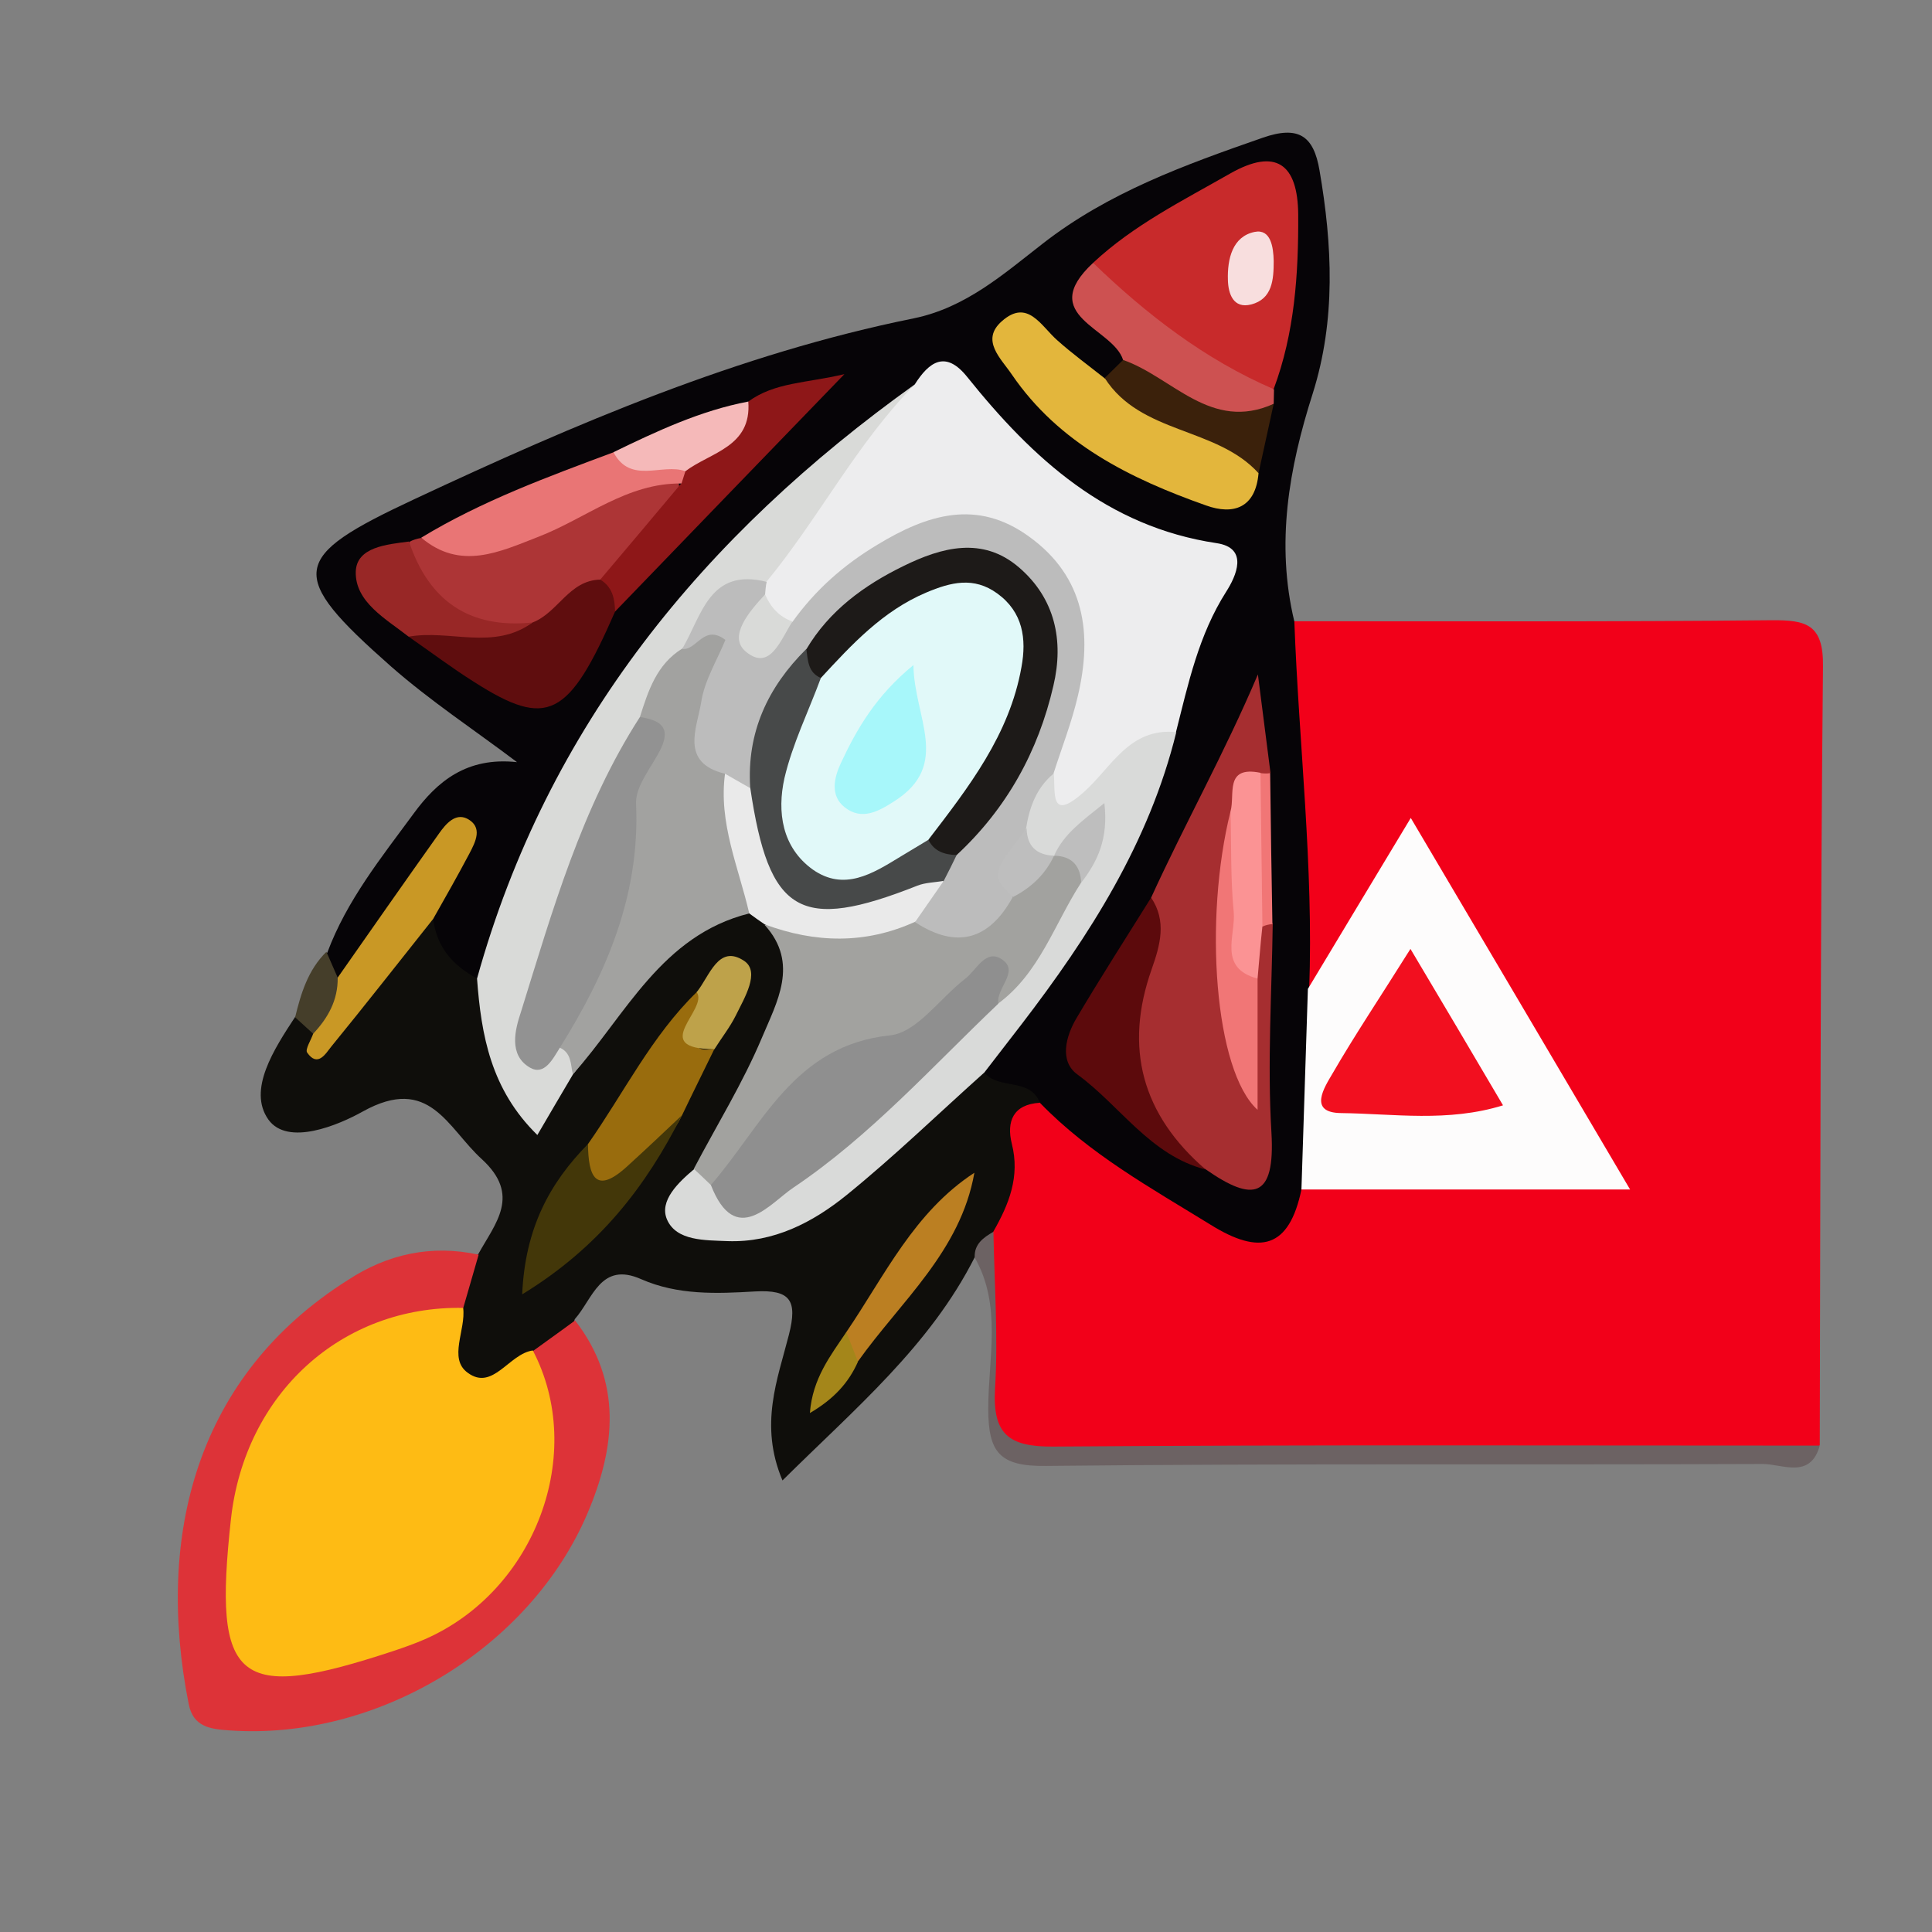 <?xml version="1.0" encoding="utf-8"?>
<!-- Generator: Adobe Illustrator 26.3.1, SVG Export Plug-In . SVG Version: 6.00 Build 0)  -->
<svg version="1.1" id="Layer_1" xmlns="http://www.w3.org/2000/svg" xmlns:xlink="http://www.w3.org/1999/xlink" x="0px" y="0px"
	 viewBox="0 0 599 599" style="enable-background:new 0 0 599 599;" xml:space="preserve">
<rect x="0" y="0" width="599" height="599" fill="#808080" stroke="none"/>
<style type="text/css">
	.st0{fill:#F20019;}
	.st1{fill:#060407;}
	.st2{fill:#0F0E0B;}
	.st3{fill:#DD3338;}
	.st4{fill:#6C6263;}
	.st5{fill:#453E2A;}
	.st6{fill:#FDFCFC;}
	.st7{fill:#EDEDEE;}
	.st8{fill:#D9DAD8;}
	.st9{fill:#A62E30;}
	.st10{fill:#D9DAD9;}
	.st11{fill:#C82A2B;}
	.st12{fill:#E3B63C;}
	.st13{fill:#AD3536;}
	.st14{fill:#5C0A0C;}
	.st15{fill:#5F0D0E;}
	.st16{fill:#8E1718;}
	.st17{fill:#CD5151;}
	.st18{fill:#E97575;}
	.st19{fill:#C99825;}
	.st20{fill:#982726;}
	.st21{fill:#3B210B;}
	.st22{fill:#F5B9B9;}
	.st23{fill:#F17676;}
	.st24{fill:#FEBB14;}
	.st25{fill:#A2A29F;}
	.st26{fill:#A2A2A0;}
	.st27{fill:#996C0D;}
	.st28{fill:#EAEAEA;}
	.st29{fill:#433709;}
	.st30{fill:#BB7F22;}
	.st31{fill:#BEA24A;}
	.st32{fill:#A4861A;}
	.st33{fill:#F20F1F;}
	.st34{fill:#BCBCBC;}
	.st35{fill:#929292;}
	.st36{fill:#FB9394;}
	.st37{fill:#8F8F8F;}
	.st38{fill:#BEBEBE;}
	.st39{fill:#F8DEDE;}
	.st40{fill:#474949;}
	.st41{fill:#1D1A18;}
	.st42{fill:#E1F9F9;}
	.st43{fill:#A7F7FA;}
</style>
<g>
	<g>
		<path class="st0" d="M400.9,192.6c49.4,0,98.8,0.2,148.2-0.3c10.9-0.1,16.3,1.2,16.1,14.4c-0.8,80.5-0.8,160.9-1,241.4
			c-4.4,3.2-9.5,2.1-14.3,2.1c-74.8,0.1-149.6-0.3-224.4,0.4c-13.7,0.1-18.8-3.3-18.3-17.5c0.6-16.1,2.4-32.4-1.7-48.4
			c4.5-14.7-3.5-32.6,11.3-44.7c9.4-1.4,15.5,5.2,22.1,10c10.1,7.4,20.7,14.1,31.2,21c13.3,8.8,24.2,9.1,33.1-5.6
			c28.3-7.7,57.4-0.5,88.2-4.6c-13.6-30.4-31-57.9-47.6-85.8c-5.1-8.6-10.2-5.1-14.2,1.4c-5.2,8.3-9.5,17.3-15.7,25
			c-3.5,4.3-7.4,12.6-14.1,2.6c0.1-33.1-1.7-66.1-5-99C394.4,200.1,395.1,194.9,400.9,192.6z"/>
		<path class="st1" d="M403.5,368.8c-3.8,18.2-12.8,20.5-28.2,10.9c-18.5-11.4-37.5-21.9-52.8-37.7c-5.2-5.7-17.9,2.5-19.3-10.4
			c4.4-20.4,23.5-31.2,32.1-49.3c8.8-18.5,20.4-35.7,24.3-56.3c2.8-15.9,14.4-32.1,12-45.9c-2.6-15.1-26.5-13.5-38.4-23.9
			c-9.5-8.3-20.2-15.2-28.2-25c-5.1-6.3-10.6-11.5-19.6-6.9c-60.1,41.2-102.2,96.5-128,164.4c-2.3,5.9-3.4,12.3-9.3,16.1
			c-10.7-0.1-14.6-7.2-16.6-16.2c-1-8,3.7-14.4,6.3-21.9c-12.9,11.6-15.7,31.4-33.5,38.2c-4.7-2.1-6.2-5.1-2.8-9.6
			c6-16.1,16.7-29.4,26.7-43c7.3-10,16.5-17.7,32.1-16c-13.1-9.9-26.8-18.9-39.1-29.7c-32.4-28.6-31.3-33.8,7.2-51.8
			c50-23.4,100.5-45.1,154.9-56.1c16.1-3.3,27.8-13.7,39.9-23.1c20.5-16,44.2-24.5,68.3-32.9c11.2-3.9,15.8-0.5,17.6,10.1
			c4,23.2,5.1,46.4-2.1,69.2c-7.4,23.2-11.5,46.5-5.7,70.7c1.4,38,6,75.9,4.6,114C411.2,327.5,413.3,348.3,403.5,368.8z"/>
		<path class="st2" d="M305.1,332.4c4.4,5.7,14.2,1.5,17.3,9.5c-8.3,0.5-10.4,5.8-8.7,12.7c2.6,10.2-0.9,18.8-5.7,27.2
			c-1.3,3.1-3.8,5.4-5.8,8c-13.9,27.5-37,46.8-59.6,69.2c-7.3-17.3-1.5-31.4,2-45.2c2.7-10.6,0.5-14-10.5-13.4
			c-11.9,0.7-23.9,1.2-35.3-3.8c-12.6-5.6-15,6.1-20.6,12.4c-1.8,7.2-8,10.3-13,14.6c-21.1,10.4-25.2,7.8-26.1-16.8
			c1.2-7,3.8-13.2,9.2-18c5.3-9.6,13.3-18.2,1.1-29.4c-10.7-9.7-16.2-26.3-36.9-14.8c-7.5,4.2-23.3,10.9-29.3,2.5
			c-6.5-9.2,1.8-21.9,8.3-31.8c2.9-1.6,4.9-0.2,6.7,2c7.6,5.8,6-3.7,8.3-5.7c9.6-8.5,12.7-23.8,27.8-26.8c1,8.7,6,14.5,13.5,18.5
			c7.5,7.1,7.1,17.5,10.8,26.2c5,11.9,10.1,11.2,16.2,1.1c15.3-21.5,27.7-46.3,58.2-50.2c3.2,1,5.8,2.9,7.9,5.3
			c10.2,14.4,3.8,28.2-1.6,41.9c-4.9,12.5-11.9,23.8-19.2,35c-8,9.9-8.5,16.7,7.1,16c23.2-1,37.5-17.9,54.1-30.8
			C288.8,342.3,293.4,332,305.1,332.4z"/>
		<path class="st3" d="M148.4,389c-1.6,5.5-3.2,11-4.8,16.6c-4.1,4.6-9.9,5.2-15.4,6.2c-35.9,6.1-58.3,49-50.1,92.9
			c1.5,7.9,7.3,9.3,14.4,9c32.9-1.5,60-21.4,72.3-51c6.3-15.1-2.2-29.3,0.4-43.8c4.4-3.2,8.8-6.3,13.1-9.5
			c14.8,19.1,12.5,39.5,3.8,59.9c-17.9,41.9-65.3,70.4-110.9,67.2c-5.9-0.4-11.3-1-12.7-8.2c-10.4-52.4,2.5-101.8,49.3-131.4
			C120.1,388.8,133.8,385.8,148.4,389z"/>
		<path class="st4" d="M302.2,389.9c-0.2-4.2,2.7-6.2,5.8-8c0.3,16.2,1.5,32.5,0.5,48.7c-0.8,14.1,4.3,18,18,17.9
			c79.2-0.6,158.4-0.3,237.7-0.3c-2.9,10.5-11.6,5.7-17.6,5.7c-74.1,0.3-148.2-0.2-222.3,0.6c-14.5,0.2-17.9-4.3-17.9-17.8
			C306.4,421.1,310.7,404.8,302.2,389.9z"/>
		<path class="st5" d="M97.1,320.5c-1.9-1.7-3.7-3.4-5.6-5.1c1.8-7.4,4-14.7,9.7-20.3c1.2,2.7,2.3,5.3,3.5,8
			C110.1,312.4,107.1,318,97.1,320.5z"/>
		<path class="st6" d="M403.5,368.8c0.7-20.7,1.3-41.4,2-62.2c10-16.6,20-33.3,31.9-53c23.2,39.3,44.8,75.8,68,115.2
			C469.4,368.8,436.5,368.8,403.5,368.8z"/>
		<path class="st7" d="M283.6,119.2c4.5-7.1,9.6-10.7,16.3-2.3c20.3,25.3,43.3,46.4,77.3,51.5c10.1,1.5,6,10.3,3,15
			c-8.6,13.5-11.8,28.6-15.6,43.6c-8,6.8-15.9,13.7-23.9,20.5c-10.6,9.1-17.7,7.8-18.6-7.6c0.5-11.3,6.6-21.3,7.5-32.6
			c1.2-15.8-2.6-29.3-16.9-38c-13.3-8.1-25.4-2.9-37.6,3.5c-10.7,5.6-17.6,16-28.4,21.4c-6.5,0.9-10-2.7-11.9-8.3
			c-0.3-2.1-0.1-4.2,0.5-6.3C245.8,154.9,263.6,136.2,283.6,119.2z"/>
		<path class="st8" d="M283.6,119.2c-18,18.3-29.7,41.4-45.9,61.1c-11,4.2-17.3,13.3-23.4,22.5c-5.1,6.8-9.2,14.3-12.6,22.1
			c-13.9,26-24.2,53.5-32.6,81.6c-1.9,6.4-7.4,15.8,6.5,16.9c4,2.5,5.7,5.5,2.1,9.6c-3.5,5.9-7,11.9-11.1,18.9
			c-14.4-14.1-17.4-30.9-18.7-48.5C169.7,224.9,218.3,165.9,283.6,119.2z"/>
		<path class="st9" d="M356.9,278.3c10.4-22.8,22.7-44.7,33.1-69.2c1.3,10.2,2.6,20.3,3.9,30.5c-1.1,1.2-2.4,2.2-3.9,3
			c-4.3,4.4-3.9,10.5-5.7,15.7c-1.2,25.9-1.1,51.7,1,77.5c-0.7-10.4-0.6-20.8-0.4-31.3c0.2-5.8,0.3-11.6,3.6-16.7
			c1.6-2.2,3.7-2.7,6.1-1.5c-0.3,21.6-1.7,43.3-0.4,64.9c1.2,20.4-5.7,21.6-20.3,11.4c-22.4-13.3-30.2-32.2-23-57.6
			C353.2,296.3,355.9,287.5,356.9,278.3z"/>
		<path class="st10" d="M326.7,239.7c0.6,5.9-1.4,15.4,9.3,5.9c8.6-7.6,14.1-20.1,28.7-18.6c-8.4,34.2-26.9,63.1-48,90.6
			c-3.8,5-7.7,9.9-11.5,14.9c-14.2,12.7-27.9,26-42.7,38c-10.5,8.5-22.6,14.8-36.9,14.3c-7-0.3-15.9,0-18.8-6.7
			c-2.5-5.8,3.5-11.5,8.5-15.7c3.2-1.6,5.6,0,7.9,2c9.5,9.1,16.8,1.6,24.2-3.4c21.9-14.7,38.1-35.8,58.7-51.9
			c11.5-10.2,16.6-24.9,25.5-36.8c1.5-3.1,5-6.5,3.5-9.2c-1.1-2-3.6,2.6-6,3.3c-1.9,0.9-3.9,1.4-5.9,1.4c-6.6-1.2-8.4-6-8.9-11.8
			C315.4,248.3,315.9,240,326.7,239.7z"/>
		<path class="st11" d="M338.9,81.5c12.5-11.7,27.8-19.3,42.5-27.7c14.1-8,21-3.1,21.1,12.8c0.1,18.4-1.1,36.6-7.6,54
			C369.1,117.9,350.6,104.5,338.9,81.5z"/>
		<path class="st12" d="M390.2,146.7c-0.9,10.7-7.7,13.1-16.3,10c-23.5-8.3-45.6-19.2-60.2-40.6c-3.3-4.9-9.8-10.6-3.1-16.5
			c8-7.1,12.1,1.4,17.2,5.9c4.7,4.2,9.8,7.9,14.7,11.8C359.2,125.8,379.7,128.1,390.2,146.7z"/>
		<path class="st13" d="M126.9,168c1.1-0.6,2.4-1,3.6-1.2c17.4,1.3,33-4.2,48.1-12.1c9.7-5.1,19.6-11.8,31.6-6.5
			c3.6,18.5-14,23.4-22.2,34.3c-8.2,5-15.1,12.5-25,14.8C137.4,197.1,126.8,188.6,126.9,168z"/>
		<path class="st14" d="M356.9,278.3c4.9,7.3,2.8,14.7,0.2,22.1c-8.7,24.5-3,45.2,16.7,62.2c-17.2-4.4-26.5-19.8-39.8-29.5
			c-5.6-4.1-3.6-11.8-0.2-17.5C341.2,303.1,349.1,290.8,356.9,278.3z"/>
		<path class="st15" d="M165.1,193c7.9-3,11.3-13.1,21-13.3c7.6,0.5,7.5,4.5,4.6,9.9c-14.4,33-21,36.3-43.6,21.9
			c-7-4.4-13.6-9.4-20.4-14.1C138.4,186.5,153.1,201.2,165.1,193z"/>
		<path class="st16" d="M190.7,189.6c-0.1-4-0.8-7.6-4.6-9.9c8.4-9.9,16.8-19.9,25.1-29.8c-0.9-1.9-0.9-3.7,0-5.6
			c5.9-7.7,15.1-11.8,20.8-19.8c8.2-6,18-5.7,29.8-8.5C236.6,142,213.7,165.8,190.7,189.6z"/>
		<path class="st17" d="M338.9,81.5c16.6,16,34.7,30,56.1,39.2c0,1.5-0.1,3-0.1,4.5c-15.3,11-30.6,6.6-46.7-13.6
			C345.1,101.6,321.2,98,338.9,81.5z"/>
		<path class="st18" d="M212.5,146.1c-0.4,1.3-0.8,2.6-1.2,3.8c-16.9-0.2-29.6,10.8-44.3,16.5c-12.1,4.7-24.2,10.6-36.4,0.3
			c18.8-11.4,39.3-18.9,59.7-26.5C197.4,143.1,206.5,138.6,212.5,146.1z"/>
		<path class="st19" d="M97.1,320.5c4.6-4.9,7.7-10.4,7.6-17.4c10.5-15,20.9-29.9,31.5-44.8c2-2.8,4.9-6.3,8.6-4.5
			c5,2.6,2.7,7.1,0.7,10.9c-3.6,6.8-7.4,13.5-11.2,20.2c-10.5,13.2-20.9,26.5-31.6,39.6c-1.7,2.1-4.2,6.6-7.5,1.8
			C94.6,325.3,96.4,322.5,97.1,320.5z"/>
		<path class="st20" d="M165.1,193c-12,8.8-25.7,2.1-38.4,4.4c-7-5.5-16.6-10.7-16.4-20.1c0.2-7.7,9.6-8.5,16.5-9.4
			C133,186.4,145.6,195,165.1,193z"/>
		<path class="st21" d="M348.2,111.6c15.3,5.3,27.2,22.4,46.7,13.6c-1.6,7.2-3.1,14.3-4.7,21.5c-13.1-14.4-36.5-12-47.7-29.5
			C344.4,115.3,346.3,113.5,348.2,111.6z"/>
		<path class="st22" d="M212.5,146.1c-7.2-2.6-17,4.2-22.3-5.9c13.4-6.5,27-12.9,41.8-15.7C233.1,138.6,220.3,140.2,212.5,146.1z"/>
		<path class="st23" d="M394.5,286.5c-1.1,0.1-2.1,0.3-3.1,0.8c-11.7-15.7-7.1-31.7-0.6-47.6c1,0.1,2,0.2,3,0
			C394,255.3,394.2,270.9,394.5,286.5z"/>
		<path class="st24" d="M165.2,418.7c16.7,31.9,0.8,74.5-33.4,89.5c-3.2,1.4-6.6,2.6-9.9,3.7c-48.5,16-55.9,10-50.3-40.9
			c4.3-38.9,34.3-66.2,72-65.5c0.9,6.8-4.7,15.7,1.4,20.1C152.8,431.4,157.8,419.7,165.2,418.7z"/>
		<path class="st25" d="M220.4,367.4c-1.8-1.7-3.5-3.4-5.3-5c7.1-13.5,15.2-26.6,21.1-40.6c4.6-11,11.7-23.1,0.9-35
			c13.9-6.2,29.1,1.4,43-4c10.8,1.2,22.1,4.4,30.5-6.3c4.4-5.1,10.7-7.4,16.1-11.1l0,0c9-3.4,12-0.7,8.4,8.4
			c-8.2,12.7-12.8,27.9-25.7,37.4c-1.4-1.5-4-4.1-4.9-3.1c-20.8,21-57.3,20.2-71.2,51.1C231.3,363.5,227.6,369.3,220.4,367.4z"/>
		<path class="st26" d="M198.4,222.3c2.6-8.2,5.2-16.3,13.1-21.2c4-3.1,6.1-11.2,12.8-7.3c5.6,3.3,3.9,10,1.9,15.2
			c-4.1,10.9-5.2,21.5,1.5,31.8c1.5,14.1,11.3,27.4,4.6,42.4c-27.2,6.8-38.2,31.4-54.7,49.9c-0.7-3.1-0.4-6.7-4.1-8.3
			c-5.3-7.3-1.6-14.1,2.9-19.1c11.4-12.5,14.4-27.2,13-43C188.2,248.1,201.4,237,198.4,222.3z"/>
		<path class="st27" d="M182.3,354.7c11.1-15.8,19.7-33.5,33.8-47.2c3.3,3.3,3.3,7.4,1.5,11c-2.3,4.7-3.2,7.8,3.9,6.7
			c-3.3,6.8-6.7,13.6-10,20.5c-3.7,7.7-10.3,13-16.2,18.8c-3.6,3.5-7.7,7.1-12.6,3C178.1,363.8,179.1,359.1,182.3,354.7z"/>
		<path class="st28" d="M232.3,283.2c-3.3-14.3-9.6-28.1-7.5-43.4c4.9-1.7,8,0.9,10.7,4.4c2.5,4.2,2.8,9.2,4.6,13.7
			c6.9,17.6,13.8,21,32,15.7c6.6-1.9,13-5.4,19.9-1.3c4.4,8.9-2.3,11-8.3,13.5c-15.4,7-31,6.6-46.6,0.8
			C235.5,285.5,233.9,284.4,232.3,283.2z"/>
		<path class="st29" d="M182.3,354.7c0.1,10,2.3,16.1,12.5,6.6c5.6-5.1,11.1-10.3,16.6-15.5c-11.1,22-25.6,40.9-49.5,55.5
			C162.8,380.8,170.4,366.8,182.3,354.7z"/>
		<path class="st30" d="M262.4,413c11.9-17.5,21-37.2,39.7-49.4c-4.3,24.4-22.8,39.8-36.1,58.5C258.7,421.5,261.2,417,262.4,413z"/>
		<path class="st31" d="M221.5,325.3c-20.7-0.1-1.7-12.4-5.5-17.7c4-4.9,6.7-15,14.7-9.7c5.1,3.4,0.1,11.5-2.6,17
			C226.3,318.5,223.7,321.8,221.5,325.3z"/>
		<path class="st32" d="M262.4,413c1.2,3.1,2.4,6.1,3.6,9.2c-2.9,6.5-7.4,11.5-14.9,15.9C251.9,427.4,257.5,420.3,262.4,413z"/>
		<path class="st33" d="M437.3,294.2c10.3,17.3,19.1,32.2,28.7,48.5c-17.1,5.3-33.9,2.6-50.2,2.4c-10.4-0.1-5.1-8.1-2.7-12.2
			C420.1,320.8,427.9,309.2,437.3,294.2z"/>
		<path class="st34" d="M283.7,285.9c3-4.3,5.9-8.5,8.9-12.8c-1.8-4.2-0.2-8,1.5-11.8c10.1-13.6,21.3-26.5,25.2-43.8
			c3.1-13.7,4.7-28.1-8.1-36.9c-11.7-8.1-24.5-2.7-36,3.9c-8.8,5.1-15.5,12.3-21.7,20.1c-11.6,10.8-12.2,27.5-21,39.7
			c-2.6-1.5-5.1-2.9-7.7-4.4c-14.1-3.4-8.7-14.2-7.4-22.2c1-6.7,4.9-12.9,7.5-19.3c-6.7-5.1-8.9,3.4-13.4,2.8
			c6.1-10.3,8.4-25.3,26.2-20.8c-0.3,1.3-0.4,2.7-0.5,4c-2.1,7.8-2.5,13.8,8.5,8.4c7.1-9.9,15.8-17.6,26.3-23.9
			c15.5-9.4,30.9-14.3,47.1-2.5c17.3,12.5,19.6,30.1,15.1,49.3c-1.9,8.2-5,16.1-7.6,24.2c-5.3,4.4-7.5,10.5-8.5,17.1
			c-3.4,6.7-3.8,14-4.2,21.3C306.7,291.3,296.7,294.4,283.7,285.9z"/>
		<path class="st8" d="M245.7,192.7c-3.6,5.4-6.9,15.7-14.5,9.3c-5.6-4.7,1.2-12.5,6-17.7C238.9,188.2,241.5,191.2,245.7,192.7z"/>
		<path class="st35" d="M198.4,222.3c5.6,0.9,9.8,2.7,6.6,9.6c-2.7,5.7-8,11.6-7.8,17.2c1.3,28.3-9.1,52.5-23.6,75.7
			c-2.2,3.5-4.8,8.8-9.3,6.2c-6.7-3.9-4.6-11.8-2.8-17.2C171.3,282.3,180.3,250.4,198.4,222.3z"/>
		<path class="st23" d="M389.9,303.4c0,13,0,25.9,0,40.7c-13.4-12.1-16.7-59.2-8.4-92.5c8.2,8,3.7,18.3,4.7,27.6
			C387.1,287.4,384.4,296,389.9,303.4z"/>
		<path class="st36" d="M389.9,303.4c-12.4-3.3-6.7-13.4-7.4-20.7c-1-10.3-0.7-20.7-1-31.1c1.5-5.2-2-14.3,9.3-12
			c0.2,15.9,0.4,31.7,0.6,47.6C390.8,292.6,390.4,298,389.9,303.4z"/>
		<path class="st37" d="M220.4,367.4c16-18.4,25.7-43.3,55.6-46.4c8.3-0.9,15.4-11.5,23.2-17.5c3.6-2.7,6.5-9.8,11.8-5.8
			c4.9,3.7-2.2,8.7-1.5,13.5c-20.6,19.6-39.7,41-63.5,57C238.9,372.9,228.1,387.1,220.4,367.4z"/>
		<path class="st38" d="M314.1,278.1c-6.9-6.6-6.8-7,4.2-21.3c0.1,5.6,3.1,8.3,8.5,8.5C324.1,271.1,319.7,275.2,314.1,278.1z"/>
		<path class="st38" d="M335.2,273.7c-0.2-5.4-3-8.3-8.4-8.4c3-6.7,8.6-10.7,15.6-16.3C343.7,260,340.3,267.1,335.2,273.7z"/>
		<path class="st39" d="M394.9,80.9c0,5.8-0.4,11.8-7,13.5c-5.5,1.4-7.1-3.3-7.2-7.6c-0.2-6.5,1.4-13.5,8.3-14.9
			C394,70.9,394.8,76.6,394.9,80.9z"/>
		<path class="st40" d="M296.6,265.1c-1.3,2.7-2.6,5.3-4,8c-2.7,0.5-5.7,0.5-8.2,1.5c-36.4,14.4-46,8.8-51.8-30.4
			c-1.1-17.1,5.4-31.1,17.4-43c3.9,2.2,5.6,5.7,6.4,9.8c0.3,8-3,15.1-5.9,22.2c-4,9.8-4.4,19.4,2.8,27.8c8.2,9.5,16.7,2.6,25-0.3
			c2.7-0.9,5.4-1.6,8.2-1.8C290.9,259.3,294.1,261.7,296.6,265.1z"/>
		<path class="st41" d="M296.6,265.1c-3.7-0.1-6.9-1.1-8.7-4.6c-0.7-13.4,11.1-20.9,15.1-32c4.7-12.8,16.8-27.4,2.3-38.7
			c-13.4-10.5-24.4,4-35.3,11c-5.1,3.2-7.6,10.8-15.5,9.4c-4-1.7-4-5.4-4.5-8.9c7.1-12,18-19.9,30.1-25.8
			c11.8-5.8,24.5-9.3,35.8,0.4c11.2,9.6,14,22.7,10.7,36.7C321.9,233,312.1,250.7,296.6,265.1z"/>
		<path class="st42" d="M254.5,210.2c9.6-10.4,19.2-20.8,32.7-26.5c7.6-3.2,14.7-5,22,0.3c8,5.8,9.1,14.1,7.5,22.8
			c-3.7,21-16.4,37.3-28.9,53.6c-2.9,1.8-5.9,3.5-8.8,5.3c-8.5,5.2-17.3,10.7-27,3.9c-9.6-6.9-11.1-17.9-8.8-28.3
			C245.7,230.6,250.7,220.5,254.5,210.2z"/>
		<path class="st43" d="M283.2,206.2c0.2,16.3,11.8,30.9-5.9,42.2c-5.1,3.3-10.2,6-15.4,1.9c-4.6-3.6-3.3-9.2-1.2-13.7
			C265.7,225.9,271.6,215.7,283.2,206.2z"/>
	</g>
</g>
</svg>
